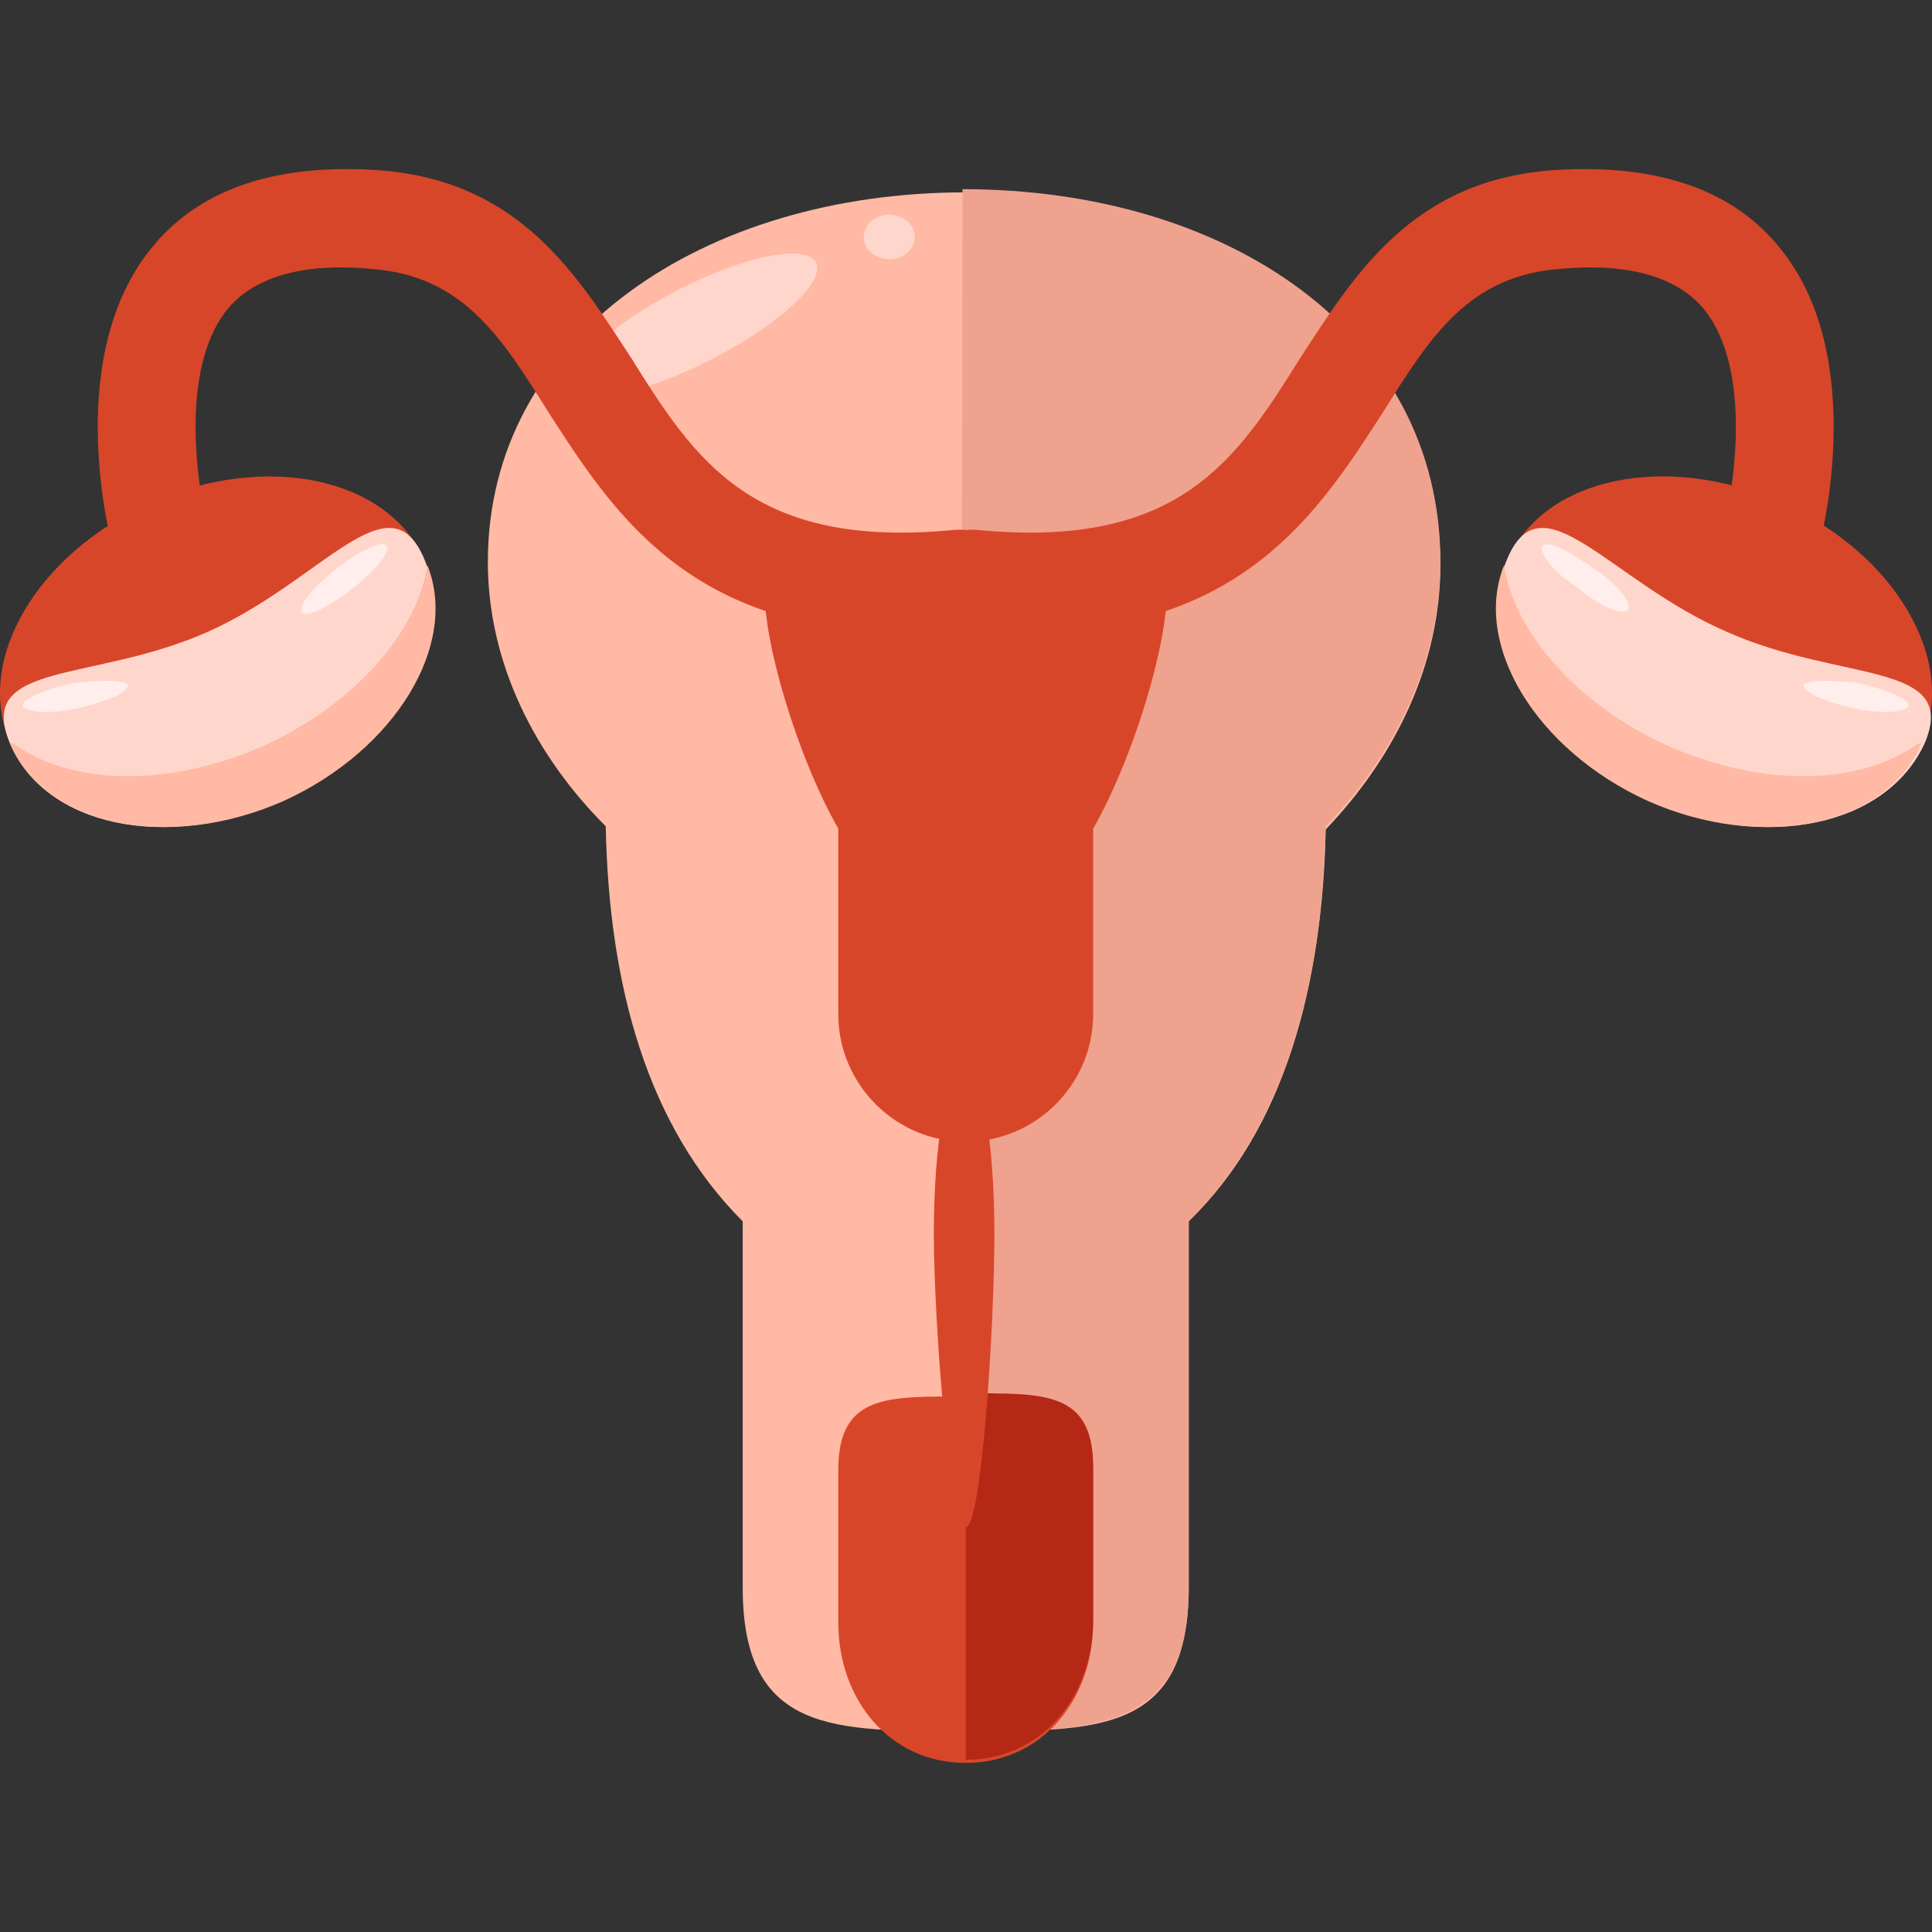 <svg xmlns="http://www.w3.org/2000/svg" viewBox="0 0 485.164 485.164"><rect x="0" y="0" width="485.164" height="485.164" fill="#333333" stroke="none"/><path d="M332.911 208.302c17.6-18.4 28.8-41.6 28.8-66.4 0-57.6-53.6-93.6-119.2-93.6s-120 36-120 92.8c0 25.6 12 48.8 29.6 66.4.8 40 10.4 75.2 34.4 99.2v92c0 36.8 23.2 36 56 36s56 .8 56-36v-92c24-23.2 33.6-59.2 34.4-98.4z" fill="#ffb9a4"/><path d="M240.911 434.702c32.8 0 57.6.8 57.6-36v-92c24-24 33.6-59.2 34.4-99.2 17.6-18.4 28.8-41.6 28.8-66.4 0-57.6-53.6-93.6-120-93.6" fill="#efa28e"/><g fill="#ffd6cc"><path d="M204.911 65.902c2.4 4.8-8.8 15.2-25.6 24s-32.8 12-35.2 7.2 8.8-15.2 25.6-24 32.8-12 35.2-7.2z"/><ellipse cx="223.311" cy="59.502" rx="6.4" ry="5.6"/></g><path d="M274.511 254.702c0 17.6-14.4 32-32 32s-32-14.4-32-32v-89.6c0-17.6 14.4-32 32-32s32 14.4 32 32v89.6z" fill="#d8462a"/><path d="M227.311 158.702c-54.4 0-73.6-30.4-89.6-55.2-12-19.2-21.6-34.4-44.8-36-17.6-1.6-29.6 2.4-36 10.4-12 15.2-7.2 44.8-4.8 54.4 1.6 6.4-1.6 13.6-8 15.2-6.4 1.6-12.8-1.6-15.2-8-.8-1.6-13.6-48.8 8.8-76.8 12-15.2 31.2-21.6 56.8-20 36 2.4 50.4 26.4 64 47.2 16 25.6 30.4 48 80.8 43.2 6.4-.8 12.8 4 12.8 11.2.8 6.4-4 12.8-11.2 12.8-4.8 1.6-9.6 1.6-13.6 1.6z" fill="#d84629"/><g fill="#d8462a"><ellipse transform="rotate(-113.866 54.518 163.48)" cx="54.518" cy="163.481" rx="40.8" ry="56.8"/><path d="M252.111 173.102c0 18.4-4 52.8-22.4 52.8s-37.6-57.6-37.6-76 8.8-10.4 27.2-10.4 32.8 15.2 32.8 33.6z"/></g><path d="M106.511 140.302c8.8 20.8-7.2 48-36 60.8s-59.2 6.4-68-14.4 20.8-15.2 49.6-28 45.6-39.2 54.4-18.4z" fill="#ffd6cc"/><path d="M107.311 141.902c-2.4 16.8-18.4 35.2-41.6 45.6-24 10.4-48 9.6-62.4-.8h-.8c8.8 20.8 40 27.2 68.8 14.4 28-12.8 44-39.2 36-59.2z" fill="#ffb9a4"/><g fill="#ffeeeb"><path d="M32.111 172.302c0 1.6-5.6 4-12.8 5.6s-13.6.8-13.6-.8 5.6-4 12.8-5.6c7.2-.8 13.6-.8 13.6.8z"/><ellipse transform="rotate(-128.207 86.413 145.401)" cx="86.413" cy="145.403" rx="3.2" ry="13.6"/></g><path d="M257.711 158.702c54.4 0 73.6-30.4 89.6-55.2 12-19.2 21.6-34.4 44.8-36 17.6-1.6 29.6 2.4 36 10.4 12 15.2 7.2 44.8 4.8 54.4-1.6 6.4 1.6 13.6 8 15.2 6.4 1.6 13.6-1.6 15.2-8 .8-1.6 13.6-48.8-8.8-76.8-12-15.2-31.2-21.6-56.8-20-36 2.4-50.4 26.4-64 47.2-16 25.6-30.4 48-80.8 43.2-6.4-.8-12.8 4-12.8 11.2-.8 6.4 4 12.8 11.2 12.8 4.8 1.6 9.6 1.6 13.6 1.6z" fill="#d84629"/><g fill="#d8462a"><ellipse transform="rotate(113.866 430.645 163.456)" cx="430.646" cy="163.456" rx="40.8" ry="56.8"/><path d="M232.911 173.102c0 18.4 4 52.8 22.4 52.8s37.6-57.6 37.6-76-8.8-10.4-27.2-10.4-32.8 15.2-32.8 33.6z"/></g><path d="M378.511 140.302c-8.8 20.8 7.2 48 36 60.8s59.2 6.4 68.8-14.4c8.8-20.8-20.8-15.2-49.6-28-29.6-12.8-46.4-39.2-55.2-18.4z" fill="#ffd6cc"/><path d="M377.711 141.902c2.4 16.8 18.4 35.2 41.6 45.6 24 10.4 48 9.6 62.4-.8h.8c-8.8 20.8-40 27.2-68.8 14.4-28-12.8-44-39.2-36-59.2z" fill="#ffb9a4"/><path d="M452.911 172.302c0 1.6 5.6 4 12.8 5.6 7.2 1.6 13.6.8 13.6-.8s-5.6-4-12.8-5.6c-7.2-.8-13.6-.8-13.6.8zm-65.6-35.2c-.8 1.6 2.4 6.4 8.8 10.4 5.6 4.8 11.2 7.2 12.8 5.6.8-1.6-2.4-6.4-8.8-10.4-5.6-4-11.2-7.2-12.8-5.6z" fill="#ffeeeb"/><path d="M274.511 407.502c0 19.2-12.8 35.2-32 35.2s-32-16-32-35.2v-38.4c0-19.2 12.8-18.4 32-18.4s32-.8 32 18.4v38.4z" fill="#d8462a"/><path d="M242.511 349.902c19.2 0 32-.8 32 18.4v38.4c0 19.2-12.8 35.2-32 35.2" fill="#b52815"/><path d="M249.711 309.902c0 23.2-3.2 73.6-7.2 73.6s-8-51.2-8-73.6c0-23.2 3.2-41.6 8-41.6 4 0 7.2 18.4 7.2 41.6z" fill="#d8462a"/></svg>